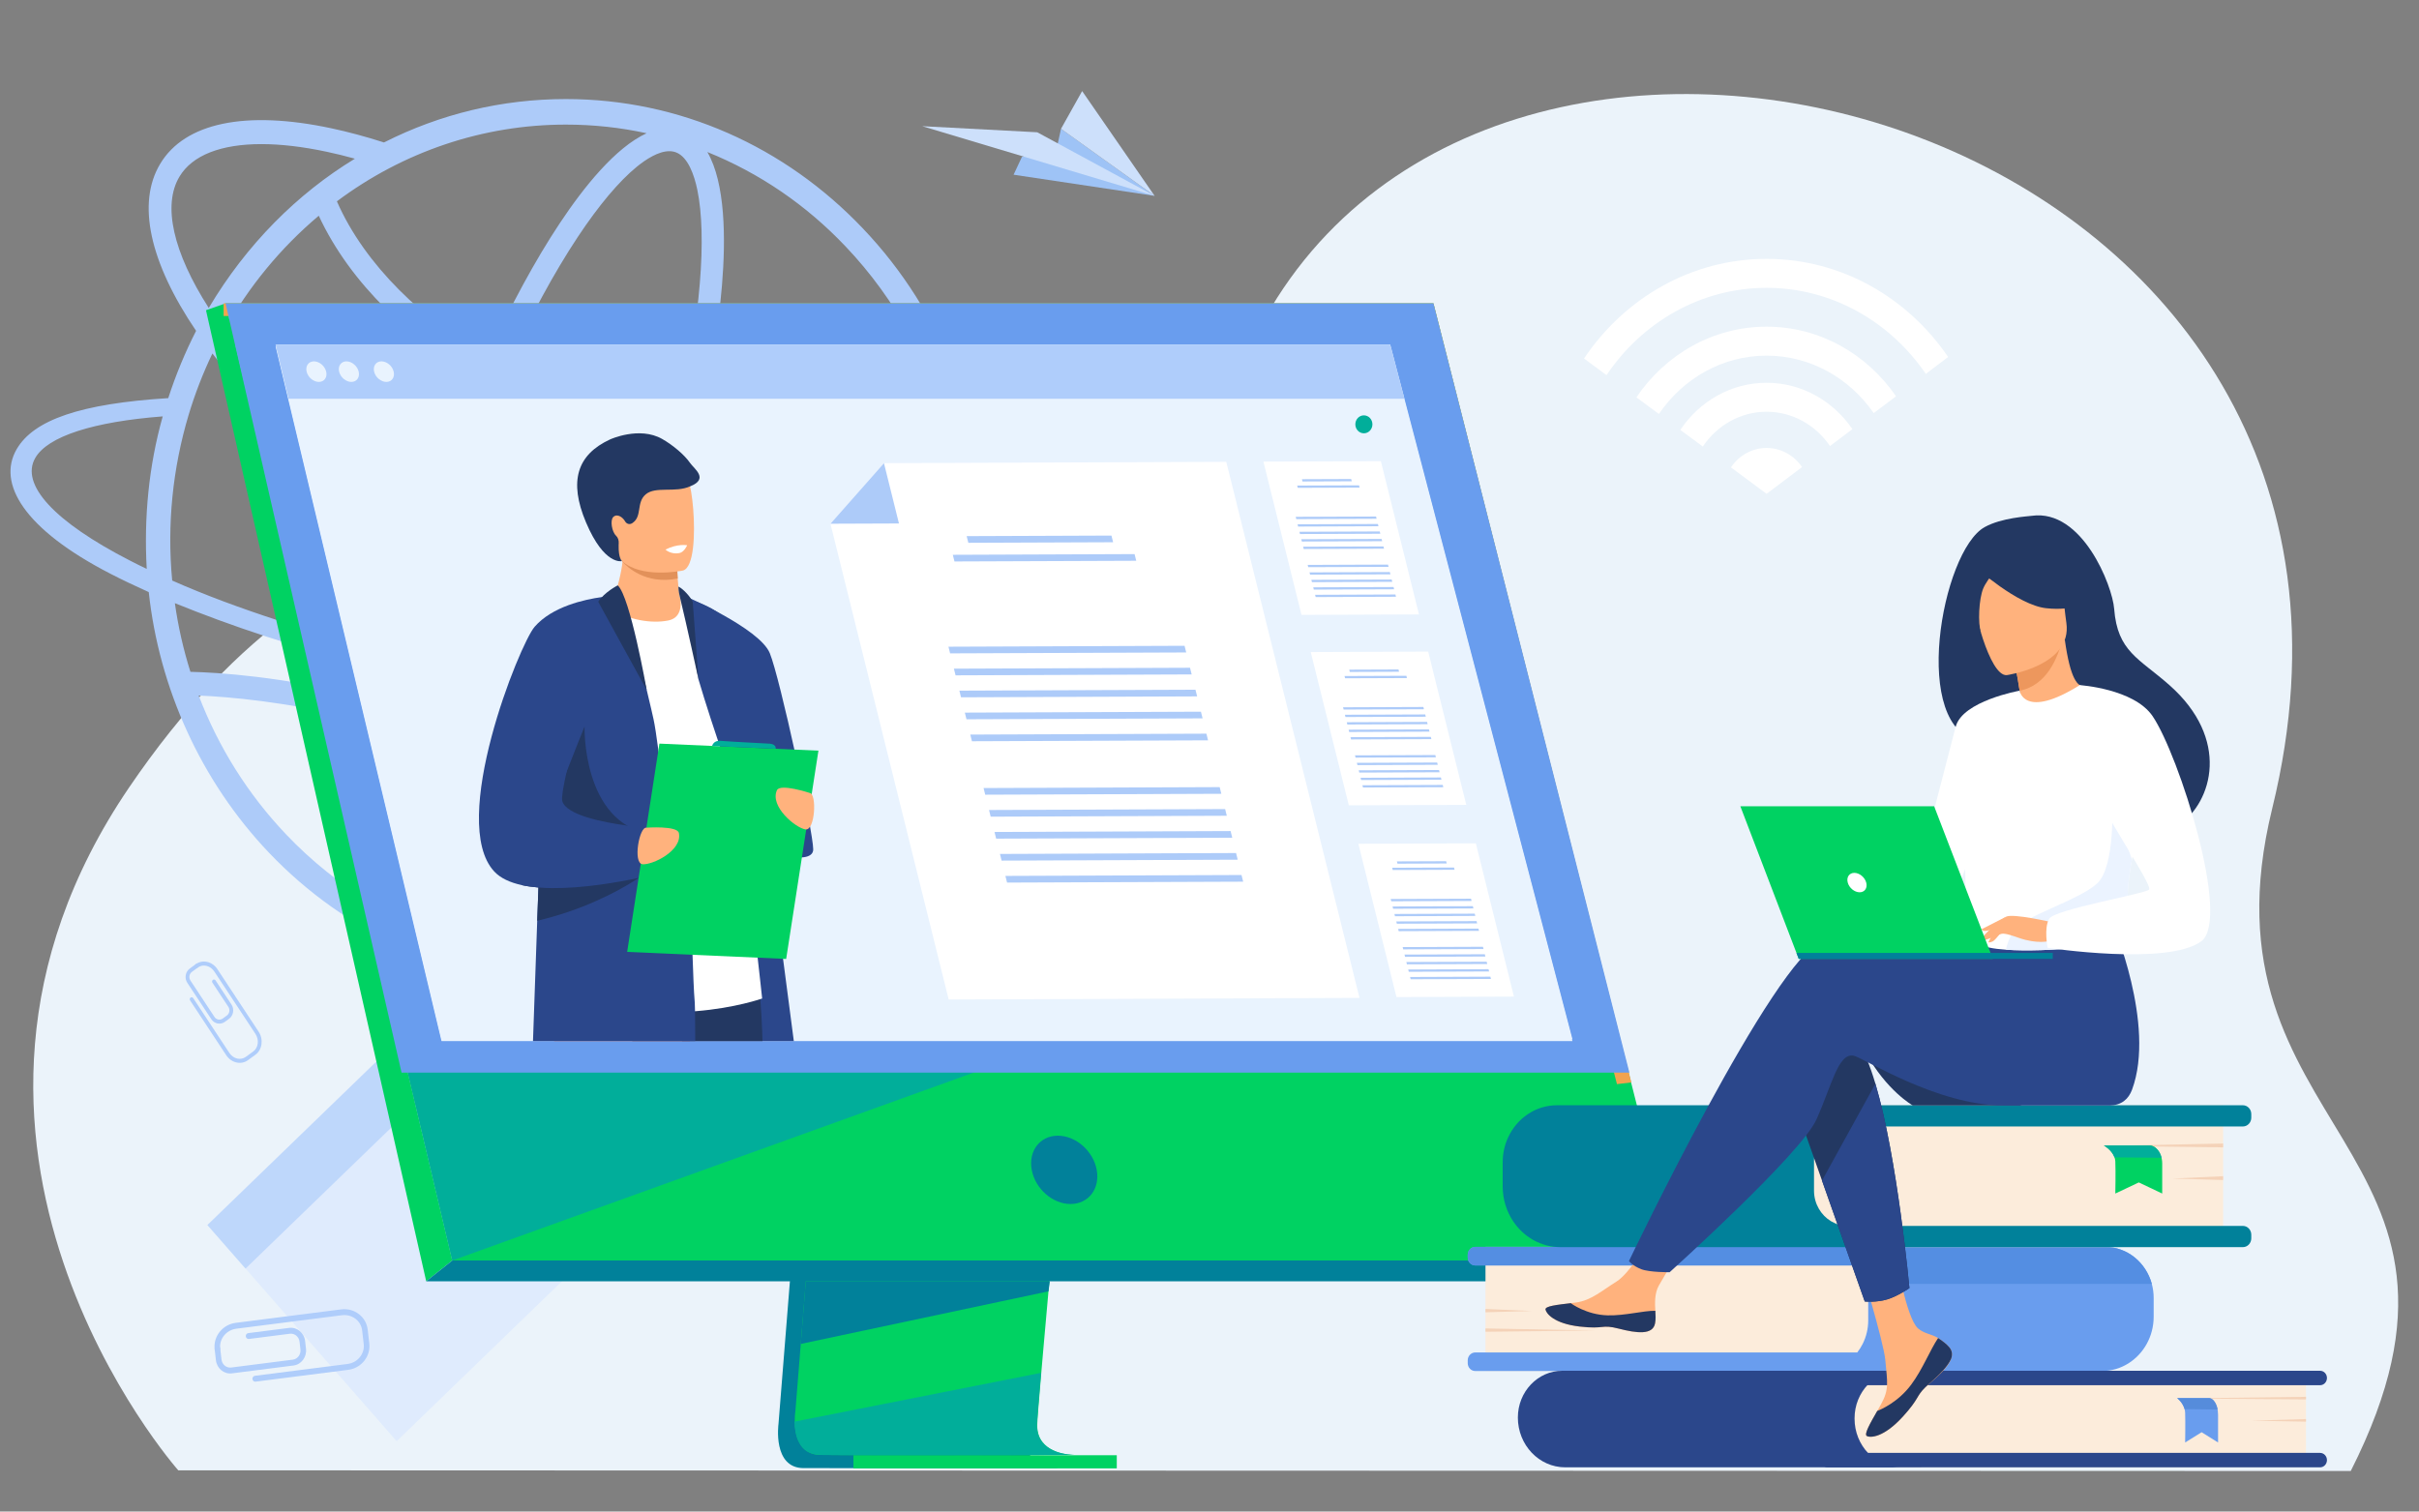 <?xml version="1.0" encoding="UTF-8" standalone="no"?>
<!-- Created with Inkscape (http://www.inkscape.org/) -->

<svg
   version="1.1"
   id="svg2"
   xml:space="preserve"
   width="4266.667"
   height="2666.667"
   viewBox="0 0 4266.667 2666.667"
   xmlns="http://www.w3.org/2000/svg"
   xmlns:svg="http://www.w3.org/2000/svg"><rect x="0" y="0" width="4266.667" height="2666.667" fill="#808080" stroke="none"/><defs
     id="defs6"><clipPath
       clipPathUnits="userSpaceOnUse"
       id="clipPath58"><path
         d="m 12531.7,2310.3 h -692.3 c -302,0.4 -558.1,1.3 -705.4,3.2 -252.4,3.2 -296.6,224.4 -298.7,367.6 l 2863.3,538.7 c -29.8,-328.1 -47.2,-537.6 -47.4,-577.4 0,-0.7 0,-1.5 0,-2.2 0,-22.4 2,-43.3 5.7,-62.7 47.9,-255.6 387.7,-264 431.6,-264 -66,-0.2 -813.7,-2.5 -1556.8,-3.2"
         id="path56" /></clipPath></defs><g
     id="g8"
     transform="matrix(1.333,0,0,-1.333,0,2666.667)"><g
       id="g10"
       transform="scale(0.1)"><path
         d="m 2358.912,545.289 c 0,0 -3844.663,4339.792 -650.192,9038.18 2834.348,4168.878 6138.921,3883.823 8563.447,2192.173 1032.615,-720.544 4009.813,-88.87 6543.73,4153.069 3455.682,5784.713 15434.084,2276.253 13250.03,-6623.711 -1056.881,-4306.975 3216.669,-4463.516 1039.109,-8768.814 l -28746.124,9.103"
         style="fill:#ebf3fa;fill-opacity:1;fill-rule:nonzero;stroke:none;stroke-width:1.168"
         id="path14" /><path
         d="M 5465.358,6424.143 7969.517,3563.645 5248.661,930.953 2744.49,3791.45 5465.358,6424.143"
         style="fill:#dfebfd;fill-opacity:1;fill-rule:nonzero;stroke:none;stroke-width:1.168"
         id="path16" /><path
         d="m 5465.358,6424.143 504.334,-576.1 -2720.856,-2632.693 -504.345,576.1 2720.867,2632.692"
         style="fill:#bed7fb;fill-opacity:1;fill-rule:nonzero;stroke:none;stroke-width:1.168"
         id="path18" /><path
         d="m 13411.594,17692.704 1865.747,-279.786 -1238.135,887.146 -62.887,-284.457 -453.762,-86.355 -110.963,-236.548"
         style="fill:#9ec3f6;fill-opacity:1;fill-rule:nonzero;stroke:none;stroke-width:1.168"
         id="path20" /><path
         d="m 15277.341,17412.918 -1552.568,841.513 -1521.694,80.486 z"
         style="fill:#cde0fb;fill-opacity:1;fill-rule:nonzero;stroke:none;stroke-width:1.168"
         id="path22" /><path
         d="m 14039.206,18300.064 1238.135,-887.146 -958.449,1386.472 z"
         style="fill:#cde0fb;fill-opacity:1;fill-rule:nonzero;stroke:none;stroke-width:1.168"
         id="path24" /><path
         d="m 23844.491,13823.133 -469.257,-354.044 -471.649,350.212 c 104.469,154.624 277.179,256.909 471.649,256.909 193.331,0 364.788,-99.65 469.257,-253.077"
         style="fill:#ffffff;fill-opacity:1;fill-rule:nonzero;stroke:none;stroke-width:1.168"
         id="path26" /><path
         d="m 23375.234,14938.922 c -471.649,0 -888.728,-246.609 -1141.641,-623.768 l 297.914,-219.781 c 187.178,278.708 496.029,460.162 843.727,460.162 345.306,0 651.65,-178.939 838.943,-453.814 l 296.66,223.733 c -254.166,371.89 -668.739,613.468 -1135.603,613.468"
         style="fill:#ffffff;fill-opacity:1;fill-rule:nonzero;stroke:none;stroke-width:1.168"
         id="path28" /><path
         d="m 23375.234,16578.831 c -998.095,0 -1880.785,-521.484 -2415.662,-1319.041 l 297.799,-219.9 c 469.257,697.907 1243.718,1155.553 2117.863,1155.553 866.854,0 1636.417,-449.981 2106.927,-1138.905 l 295.407,223.733 c -536.131,786.058 -1412.669,1298.56 -2402.334,1298.56"
         style="fill:#ffffff;fill-opacity:1;fill-rule:nonzero;stroke:none;stroke-width:1.168"
         id="path30" /><path
         d="m 23375.234,15681.624 c -709.98,0 -1339.756,-369.375 -1722.658,-935.653 l 297.8,-219.9 c 317.281,466.629 837.689,772.045 1424.858,772.045 582.384,0 1099.033,-300.386 1417.567,-760.547 l 295.407,222.415 c -384.154,558.613 -1009.032,921.64 -1712.974,921.64"
         style="fill:#ffffff;fill-opacity:1;fill-rule:nonzero;stroke:none;stroke-width:1.168"
         id="path32" /><path
         d="m 11188.009,8961.018 c -289.256,-305.057 -607.904,-570.111 -952.07,-793.365 -833.942,640.776 -1725.028,1189.329 -2653.39,1633.321 127.63,245.891 253.414,505.555 376.225,776.717 849.754,-118.454 1666.641,-189.478 2412.507,-207.803 194.698,-5.989 383.699,-5.989 567.004,-4.432 475.409,5.869 898.64,35.572 1261.148,88.87 -253.938,-553.103 -593.89,-1054.346 -1011.424,-1493.308 z M 5900.779,7606.405 c 387.208,213.432 776.25,703.417 1075.861,1154.954 154.528,232.835 308.953,490.583 461.407,768.812 879.01,-418.481 1724.207,-932.659 2518.206,-1531.635 C 8647.507,7263.26 7173.707,7180.019 5900.779,7606.405 Z M 2629.096,10799.507 c 402.781,-17.007 1149.513,-81.205 2103.349,-309.489 68.252,-16.289 136.448,-33.416 204.62,-50.902 -49.09,-300.986 -85.318,-588.676 -107.682,-859 -42.38,-512.262 -45.388,-1102.974 90.525,-1524.688 -413.65,244.812 -792.985,547.714 -1133.404,905.591 -507.455,533.461 -897.944,1158.188 -1157.408,1838.489 z m 2440.305,339.911 c -28.527,-133.784 -54.832,-265.653 -78.973,-395.365 -64.185,16.289 -128.393,32.338 -192.658,47.789 -1085.715,259.784 -1900.426,312.603 -2278.087,321.586 -93.544,296.194 -162.332,599.216 -205.874,908.465 739.68,-299.069 1572.266,-586.041 2755.592,-882.475 z m -3349.459,1445.999 c -1000.135,513.22 -1457.179,1008.474 -1252.638,1360.003 165.043,284.696 765.962,477.528 1685.689,548.672 -185.413,-657.904 -249.894,-1341.918 -211.581,-2018.386 -76.181,35.572 -149.526,72.701 -221.47,109.711 z m 1090.409,2740.606 0.125,0.359 c 646.524,-849.537 1599.437,-1718.118 2712.847,-2471.36 -157.877,-505.076 -292.57,-1001.527 -401.277,-1477.379 -923.145,234.872 -1996.112,566.997 -2843.496,943.798 -70.28,738.749 6.243,1486.601 217.232,2191.934 81.9,273.558 190.551,555.499 314.569,812.648 z m -435.785,2341.169 c 170.158,283.978 550.417,430.578 1084.348,430.578 255.363,0 546.076,-33.536 865.556,-101.686 121.307,-25.87 245.201,-56.172 371.213,-91.146 l 0.33,-0.119 C 3933.718,17441.304 3262.29,16770.585 2762.388,15929.67 l -0.262,-0.479 c -471.797,736.474 -613.634,1360.961 -387.561,1738.001 z m 5113.392,688.685 c 362.577,0 719.185,-38.327 1067.784,-114.501 -411.166,-188.161 -830.968,-711.801 -1149.616,-1192.084 -326.133,-491.421 -651.81,-1093.032 -959.338,-1766.267 -830.114,474.175 -1614.224,1201.186 -1989.025,2057.551 875.114,654.311 1927.506,1015.301 3030.196,1015.301 z m 3700.052,-1612.001 c 678.764,-713.718 1129.109,-1570.801 1356.845,-2467.049 -1206.465,-92.823 -2311.991,-63.719 -3300.176,86.714 156.818,673.594 262.392,1307.304 308.691,1866.995 51.084,618.139 44.932,1350.181 -193.467,1762.195 690.567,-278.948 1307.356,-699.824 1828.107,-1248.855 z M 8879.891,14111.542 c -135.696,-536.695 -302.846,-1095.787 -497.59,-1660.269 -75.054,-217.624 -152.785,-431.775 -232.737,-641.735 -731.534,282.301 -1507.978,686.17 -2271.32,1185.017 39.441,121.329 80.146,242.897 122.207,364.824 180.924,524.478 377.296,1029.314 583.204,1501.932 720.484,-367.099 1500.96,-604.007 2296.235,-749.769 z m 65.005,3876.757 c 160.52,-61.203 241.988,-303.381 282.078,-495.853 63.365,-304.099 74.814,-731.084 33.141,-1235.081 -45.638,-551.547 -150.7,-1178.071 -307.062,-1845.197 -768.822,139.055 -1537.12,368.297 -2244.491,729.288 301.479,661.017 620.264,1250.412 938.991,1730.814 275.277,414.888 544.492,734.917 778.517,925.593 122.116,99.53 286.453,206.006 430.351,206.006 30.612,0 60.323,-4.91 88.474,-15.57 z M 4217.835,17149.9 c 420.622,-905.95 1231.254,-1652.484 2103.588,-2147.619 -211.331,-484.115 -412.613,-1000.808 -597.707,-1537.384 -34.508,-100.009 -68.059,-199.898 -100.858,-299.548 -1105.504,756.595 -2041.476,1624.698 -2655.463,2464.773 l -0.251,0.36 c 324.036,581.13 746.253,1094.23 1250.69,1519.418 z m 1848.226,-5994.073 c -222.632,48.148 -442.028,98.452 -657.654,150.792 101.507,443.992 226.209,906.908 371.782,1378.687 756.734,-489.026 1526.308,-886.906 2254.972,-1169.207 -91.413,-229.482 -185.299,-453.215 -281.201,-669.761 -553.47,83.48 -1119.745,187.083 -1687.899,309.489 z M 7312.41,9926.614 c -664.045,300.866 -1346.774,549.391 -2036.327,741.384 24.311,131.509 50.959,265.414 79.907,401.234 191.747,-45.752 386.205,-90.188 583.102,-132.826 576.209,-123.963 1151.017,-229.123 1713.68,-314.28 -111.43,-242.417 -225.184,-474.773 -340.362,-695.512 z M 5437.856,7822.353 c -160.509,61.203 -241.988,303.381 -282.078,495.853 -63.354,304.099 -74.814,731.084 -33.129,1235.081 21.076,254.873 54.969,525.796 100.584,809.175 657.905,-184.328 1309.43,-421.355 1943.854,-707.01 -142.907,-259.065 -287.398,-499.327 -431.878,-717.071 -275.288,-414.888 -544.492,-734.917 -778.528,-925.592 -148.091,-120.61 -358.294,-251.639 -518.825,-190.436 z M 12313.7,10718.302 c -376.636,-71.144 -846.348,-112.704 -1395.124,-118.573 -851.474,-10.899 -1829.36,59.766 -2859.901,202.533 86.72,198.461 171.719,402.432 254.633,610.953 319.798,-112.465 630.141,-201.575 926.129,-264.694 339.04,-72.342 648.574,-108.034 924.728,-108.034 647.435,0 1111.223,196.425 1340.326,578.735 37.709,63 68.469,129.712 92.165,200.257 h -330.04 c -5.469,-10.539 -11.279,-20.959 -17.317,-31.14 -170.204,-283.978 -550.485,-430.698 -1084.337,-430.578 -255.419,0 -546.155,33.536 -865.612,101.806 -278.489,59.287 -570.524,142.767 -871.639,247.807 79.463,209 156.726,422.074 231.325,638.38 201.18,583.047 373.4,1161.183 512.719,1716.323 1129.007,-174.986 2308.585,-180.256 3441.681,-90.427 71.659,-365.423 107.887,-739.349 107.887,-1119.263 0,-739.947 -136.824,-1457.736 -407.623,-2134.085 z m 1327.339,956.614 -430.181,10.42 c 138.191,-188.401 169.293,-361.949 83.165,-508.789 -86.013,-149.714 -291.989,-272.839 -599.472,-366.26 232.748,651.076 349.863,1337.725 349.863,2042.1 0,1523.491 -563.814,3014.643 -1627.872,4130.193 -1029.995,1082.852 -2422.214,1711.411 -3928.585,1711.411 -845.869,0 -1663.2,-197.143 -2406.515,-573.943 l -0.729,-0.36 c -238.969,76.654 -471.74,139.534 -696.332,187.322 -1133.712,241.938 -1938.261,74.738 -2265.065,-470.701 -310.992,-518.729 -141.688,-1299.518 475.431,-2210.259 l -0.228,-0.359 c -137.883,-267.928 -270.606,-585.562 -368.171,-889.901 -1159.527,-72.581 -1780.201,-287.211 -2005.898,-675.749 -262.38,-452.257 95.925,-1059.377 1242.761,-1649.61 157.98,-81.564 327.261,-161.571 504.995,-241.698 137.382,-1268.977 687.274,-2499.148 1589.764,-3447.976 510.645,-535.378 1104.513,-956.613 1766.097,-1251.73 2026.7,-898.764 4442.728,-477.887 6092.474,1251.73 496.484,521.963 890.095,1130.042 1167.957,1803.276 565.637,123.125 938.058,315.957 1086.16,571.07 102.988,176.423 90.342,372.129 -29.62,579.813"
         style="fill:#adcbf9;fill-opacity:1;fill-rule:nonzero;stroke:none;stroke-width:1.168"
         id="path34" /><path
         d="m 11069.299,10763.217 -768.423,-9605.417 c 0,0 -80.545,-582.208 331.407,-583.286 677.397,-1.677 3371.378,0 3371.378,0 0,0 -509.699,121.209 -503.547,393.928 7.291,321.466 898.069,9885.682 898.069,9885.682 l -3328.884,-90.906"
         style="fill:#01819a;fill-opacity:1;fill-rule:nonzero;stroke:none;stroke-width:1.168"
         id="path36" /><path
         d="m 14222.283,748.781 c -133.178,-0.359 -2706.285,-8.863 -3365.91,0 -287.546,3.833 -337.901,268.767 -340.293,440.279 -1.253,82.163 8.658,142.887 8.658,142.887 l 20.051,249.723 50.924,636.345 45.001,562.087 57.759,722.46 48.646,609.756 546.042,6825.286 3328.885,90.786 c 0,0 -375.155,-4002.516 -640.486,-6916.072 -29.62,-324.7 -57.874,-635.866 -83.963,-926.431 -8.43,-92.823 -16.519,-183.49 -24.38,-271.761 -24.607,-275.714 -47.164,-528.79 -66.76,-752.403 -10.253,-117.735 -19.822,-227.206 -28.367,-327.455 -33.949,-392.969 -53.772,-643.89 -54,-691.559 -0.114,-27.787 2.05,-53.658 6.494,-77.732 54.57,-306.135 441.686,-316.196 491.699,-316.196"
         style="fill:#00d262;fill-opacity:1;fill-rule:nonzero;stroke:none;stroke-width:1.168"
         id="path38" /><path
         d="M 2984.803,15990.155 4856.498,8086.089 5112.76,7003.596 5984.502,3322.067 h 16195.66 L 18967.026,15990.155 H 2984.803"
         style="fill:#00d262;fill-opacity:1;fill-rule:nonzero;stroke:none;stroke-width:1.168"
         id="path40" /><path
         d="M 2984.781,15990.155 2725.385,15899.248 5639.663,3047.072 5984.548,3322.067 2984.781,15990.155"
         style="fill:#00d262;fill-opacity:1;fill-rule:nonzero;stroke:none;stroke-width:1.168"
         id="path42" /><path
         d="M 5639.663,3047.072 H 21735.628 l 444.421,274.995 H 5984.548 l -344.885,-274.995"
         style="fill:#01819a;fill-opacity:1;fill-rule:nonzero;stroke:none;stroke-width:1.168"
         id="path44" /><path
         d="m 11292.136,570.92 h 3484.961 v 174.029 h -3484.961 z"
         style="fill:#00d262;fill-opacity:1;fill-rule:nonzero;stroke:none;stroke-width:1.168"
         id="path46" /><path
         d="M 21395.562,5656.409 18767.657,15822.595 H 2958.897 v 167.56 h 16008.129 l 2619.132,-10311.229 -190.596,-22.517"
         style="fill:#f1a34f;fill-opacity:1;fill-rule:nonzero;stroke:none;stroke-width:1.168"
         id="path48" /><path
         d="m 13891.218,3047.192 -18.001,-133.066 -3277.504,-696.111 45.001,562.087 21.417,267.09 h 3229.087"
         style="fill:#01819a;fill-opacity:1;fill-rule:nonzero;stroke:none;stroke-width:1.168"
         id="path50" /><g
         id="g52"
         style="fill:#01ae9a;fill-opacity:1;stroke-width:0.998;stroke-miterlimit:4;stroke-dasharray:none"
         transform="matrix(1.139,0,0,1.198,-1828.021,-2022.128)"><g
           id="g54"
           clip-path="url(#clipPath58)"
           style="fill:#01ae9a;fill-opacity:1;stroke-width:0.998;stroke-miterlimit:4;stroke-dasharray:none"><path
             d="m 10835.3,2310.3 h 3253.2 v 909.5 h -3253.2 z"
             style="fill:#01ae9a;fill-opacity:1;fill-rule:nonzero;stroke:none;stroke-width:0.998;stroke-miterlimit:4;stroke-dasharray:none"
             id="path60" /></g></g><path
         d="m 12026.609,744.709 c -126.342,0 -249.495,0.12 -366.61,0.24 v 0 h 788.702 c -142.064,-0.12 -284.015,-0.24 -422.092,-0.24"
         style="fill:#e78b37;fill-opacity:1;fill-rule:nonzero;stroke:none;stroke-width:1.168"
         id="path62" /><path
         d="m 5984.502,3322.067 v 0 L 5112.772,7003.596 13098.984,5886.609 5984.548,3322.067"
         style="fill:#01ae9a;fill-opacity:1;fill-rule:nonzero;stroke:none;stroke-width:1.165;stroke-miterlimit:4;stroke-dasharray:none"
         id="path64" /><path
         d="M 2984.781,15990.155 H 18967.026 L 21560.183,5808.998 H 5313.314 L 2984.781,15990.155"
         style="fill:#699dee;fill-opacity:1;fill-rule:nonzero;stroke:none;stroke-width:1.168"
         id="path66" /><path
         d="m 14511.652,4522.055 c -46.139,249.603 -276.04,452.017 -513.573,452.017 -237.533,0 -392.585,-202.413 -346.445,-452.017 46.139,-249.723 276.153,-452.137 513.573,-452.137 237.533,0 392.699,202.413 346.445,452.137"
         style="fill:#01819a;fill-opacity:1;fill-rule:nonzero;stroke:none;stroke-width:1.168"
         id="path68" /><path
         d="M 20806.457,6250.235 H 5842.21 l -1694.724,7097.406 -129.84,544.241 -110.883,464.233 -88.702,371.77 -171.229,716.831 H 18395.351 l 10.367,-39.404 177.495,-677.427 97.52,-371.77 121.785,-464.233 142.748,-544.241 1861.191,-7097.406"
         style="fill:#e9f3fe;fill-opacity:1;fill-rule:nonzero;stroke:none;stroke-width:1.168"
         id="path70" /><path
         d="M 20806.457,6225.921 H 5842.21 l -1694.724,7097.526 -129.84,544.241 -110.883,464.234 -88.702,371.65 -171.229,716.951 H 18395.351 l 10.367,-39.405 177.495,-677.546 97.52,-371.65 121.785,-464.234 142.748,-544.241 1861.191,-7097.526"
         style="fill:#e9f3fe;fill-opacity:1;fill-rule:nonzero;stroke:none;stroke-width:1.168"
         id="path72" /><path
         d="M 18583.213,14727.885 H 3818.061 l -171.229,716.831 H 18389.768 l 15.95,-39.404 177.495,-677.427"
         style="fill:#afcdfb;fill-opacity:1;fill-rule:nonzero;stroke:none;stroke-width:1.168"
         id="path74" /><path
         d="m 4057.099,15086.361 c -17.818,75.096 25.679,136.06 97.166,136.06 71.488,0 143.887,-60.964 161.716,-136.06 17.818,-75.217 -25.679,-136.18 -97.166,-136.18 -71.488,0 -143.887,60.963 -161.716,136.18"
         style="fill:#e9f3fe;fill-opacity:1;fill-rule:nonzero;stroke:none;stroke-width:1.168"
         id="path76" /><path
         d="m 4487.188,15086.361 c -17.829,75.096 25.667,136.06 97.155,136.06 71.488,0 143.887,-60.964 161.716,-136.06 17.818,-75.217 -25.679,-136.18 -97.166,-136.18 -71.488,0 -143.887,60.963 -161.705,136.18"
         style="fill:#e9f3fe;fill-opacity:1;fill-rule:nonzero;stroke:none;stroke-width:1.168"
         id="path78" /><path
         d="m 4950.281,15086.361 c -17.818,75.096 25.69,136.06 97.178,136.06 71.488,0 143.887,-60.964 161.705,-136.06 17.829,-75.217 -25.679,-136.18 -97.166,-136.18 -71.488,0 -143.887,60.963 -161.716,136.18"
         style="fill:#e9f3fe;fill-opacity:1;fill-rule:nonzero;stroke:none;stroke-width:1.168"
         id="path80" /><path
         d="M 10503.662,6225.921 H 9024.04 c -14.184,121.568 -26.681,250.083 -37.903,384.226 -19.857,240.381 -35.066,499.087 -46.288,768.093 -2.7,62.161 -5.024,124.682 -7.212,187.801 -2.837,80.247 -5.298,161.452 -7.485,243.016 -3.611,138.575 -6.448,278.708 -8.51,419.678 l -0.125,0.479 c -2.586,179.777 -3.873,360.751 -4.261,541.007 v 0.12 c -0.125,45.034 -0.125,90.068 -0.125,134.863 v 0.12 c 0,42.399 0.125,84.319 0.262,126.359 1.276,388.059 6.824,768.692 14.696,1122.616 17.009,783.185 44.613,1435.699 59.309,1749.38 v 0.119 c 5.924,128.755 9.797,200.378 9.797,200.378 l 0.387,-0.24 c 3.349,-0.479 25.781,-4.791 61.109,-13.773 25.918,-6.708 58.797,-15.69 96.187,-27.787 h 0.137 c 33.779,-10.66 71.043,-23.955 110.234,-39.645 l 0.387,-0.119 c 66.657,-26.949 138.476,-61.323 206.033,-104.561 1.037,-0.599 2.062,-1.078 3.099,-1.677 110.519,-72.102 210.317,-167.679 255.773,-293.918 39.076,-107.196 130.558,-683.415 241.065,-1448.754 3.076,-21.798 6.152,-43.716 9.342,-65.994 58.444,-406.384 121.558,-862.353 185.014,-1328.024 67.216,-493.338 134.318,-997.335 196.179,-1464.324 52.633,-400.515 101.507,-773.722 142.52,-1089.44"
         style="fill:#2b478b;fill-opacity:1;fill-rule:nonzero;stroke:none;stroke-width:1.168"
         id="path82" /><path
         d="M 10089.317,6225.921 H 8367.001 c -33.015,149.355 -63.957,293.44 -91.425,428.661 -75.68,372.489 -125.443,677.666 -122.743,841.753 1.287,76.893 28.88,137.018 76.33,183.25 32.491,31.739 74.268,56.891 123.392,76.534 145.311,58.089 354.056,67.551 572.598,52.939 74.268,-4.911 149.561,-12.456 223.828,-21.918 409.366,-52.22 789.385,-158.817 789.385,-158.817 0,0 25.405,-108.034 55.367,-296.793 22.557,-141.689 47.735,-329.012 66.418,-550.229 10.823,-128.514 19.596,-268.527 24.494,-417.762 1.481,-44.914 2.962,-90.787 4.671,-137.617"
         style="fill:#233862;fill-opacity:1;fill-rule:nonzero;stroke:none;stroke-width:1.168"
         id="path84" /><path
         d="m 9293.905,7494.179 -17.146,-130.79 -83.427,-635.267 -14.184,-108.393 -51.699,-393.808 H 7332.552 c -13.922,260.263 -26.818,513.939 -29.267,735.036 -0.251,24.433 -0.387,48.507 -0.387,72.102 0,332.844 27.855,579.693 118.619,642.094 102.897,70.545 444.182,51.262 807.648,4.431 36.228,-4.551 72.718,-9.582 109.208,-14.732 211.843,-29.943 423.812,-66.952 594.266,-98.811 88.44,-16.528 165.681,-31.739 225.754,-43.836 84.84,-17.127 135.514,-28.026 135.514,-28.026"
         style="fill:#c65447;fill-opacity:1;fill-rule:nonzero;stroke:none;stroke-width:1.168"
         id="path86" /><path
         d="m 7302.909,11776.601 c 0,0 986.065,670.24 1693.334,327.455 112.706,-54.616 241.27,-207.084 333.298,-313.681 255.659,-296.194 755.219,-5000.69 755.219,-5000.69 0,0 -1418.08,-504.956 -2781.851,171.273 v 4815.643"
         style="fill:#ffffff;fill-opacity:1;fill-rule:nonzero;stroke:none;stroke-width:1.168"
         id="path88" /><path
         d="m 9052.35,12121.064 c 0,0 998.233,-430.099 1133.462,-760.548 135.228,-330.449 574.637,-2359.854 574.637,-2597.839 0,-237.986 -765.12,-53.178 -888.273,330.569 -102.305,318.711 -447.315,1297.841 -629.241,1917.179 l -190.585,1110.639"
         style="fill:#2b478b;fill-opacity:1;fill-rule:nonzero;stroke:none;stroke-width:1.168"
         id="path90" /><path
         d="m 8845.03,11793.369 c -217.927,-44.914 -538.044,2.995 -772.422,165.285 105.813,265.772 149.196,475.611 164.633,611.312 0.9,7.187 1.572,14.253 2.244,20.96 6.995,70.426 5.981,118.095 2.711,140.013 h 563.393 c 0,0 154.026,-74.019 154.026,-125.161 0,-27.428 0.228,-53.538 0.684,-78.57 1.128,-68.15 3.714,-127.556 7.098,-178.699 10.709,-166.123 28.846,-244.453 28.846,-244.453 0,0 68.845,-265.293 -151.213,-310.687"
         style="fill:#ffb27d;fill-opacity:1;fill-rule:nonzero;stroke:none;stroke-width:1.168"
         id="path92" /><path
         d="m 8967.397,12348.509 c -426.831,-86.594 -674.617,158.577 -730.156,221.457 -7.895,8.983 -11.951,14.373 -11.951,14.373 4.511,2.395 9.239,4.431 14.195,6.587 158.88,67.671 519.452,13.894 720.814,-63.718 1.128,-68.15 3.714,-127.556 7.098,-178.699"
         style="fill:#e2915a;fill-opacity:1;fill-rule:nonzero;stroke:none;stroke-width:1.168"
         id="path94" /><path
         d="m 8097.819,12828.313 c 76.273,-431.536 605.955,-417.403 834.853,-390.215 64.424,7.426 104.948,16.169 104.948,16.169 72.638,20.361 113.162,140.612 131.993,298.231 37.367,311.764 -9.843,769.41 -59.925,886.547 -75.418,176.064 -217.437,366.62 -750.856,229.122 -533.51,-137.497 -358.886,-486.87 -261.013,-1039.854"
         style="fill:#ffb27d;fill-opacity:1;fill-rule:nonzero;stroke:none;stroke-width:1.168"
         id="path96" /><path
         d="m 9129.546,13879.785 c -72.912,106.117 -227.496,235.71 -367.886,315.597 -301.616,171.513 -687.65,-5.389 -689.268,-6.108 -435.694,-201.455 -549.471,-551.906 -318.477,-1097.824 244.266,-577.177 476.844,-512.261 476.844,-512.261 0,0 -49.364,32.218 -44.909,212.234 0.262,10.181 0.649,18.685 1.094,26.111 2.244,36.889 -10.117,73.779 -36.331,98.452 -54.114,50.783 -80.499,204.329 -35.18,247.088 54.661,51.621 131.492,-11.139 156.031,-59.287 21.441,-34.015 59.845,-45.992 95.617,-22.158 135.605,90.068 47.518,270.324 177.096,380.633 129.578,110.31 392.517,17.726 586.907,105.639 254.451,99.649 53.397,231.877 -1.538,311.884"
         style="fill:#233862;fill-opacity:1;fill-rule:nonzero;stroke:none;stroke-width:1.168"
         id="path98" /><path
         d="M 9199.53,6225.921 H 7052.513 c 15.334,468.066 35.066,1026.919 55.823,1592.718 5.286,146.72 10.834,294.038 16.246,440.159 2.449,61.922 4.637,123.484 6.961,185.047 47.45,1256.521 94.512,2391.233 104.435,2452.317 22.569,138.336 43.838,256.071 66.919,358.355 67.432,297.632 151.247,460.88 334.073,601.252 17.795,14.253 164.006,91.625 292.81,159.176 105.21,54.855 198.81,102.884 201.647,104.201 v 0.12 h 0.137 c 21.27,-10.779 44.738,-42.04 69.494,-88.271 24.756,-46.112 50.799,-107.675 77.48,-179.538 98.124,-265.053 204.108,-670.599 277.726,-973.501 l 0.262,-0.958 0.137,-0.599 v -0.119 c 47.438,-195.587 81.479,-347.816 91.151,-391.533 16.496,-73.779 38.165,-216.546 63.821,-409.857 v -0.479 c 34.69,-263.736 76.068,-621.373 119.917,-1027.398 v -0.12 c 4.511,-41.8 9.011,-83.96 13.523,-126.478 5.172,-48.627 10.447,-97.853 15.733,-147.558 v -0.239 c 1.686,-15.93 3.361,-31.979 4.91,-47.908 v -0.12 c 16.884,-160.853 33.904,-326.616 50.799,-495.374 l 0.125,-0.479 c 14.434,-139.054 215.067,-239.782 228.989,-381.471 1.025,-10.3 2.062,-31.14 3.349,-60.125 2.575,-60.005 5.673,-154.984 9.41,-264.934 1.549,-48.867 3.224,-100.847 5.035,-153.786 7.861,-235.59 17.533,-493.697 28.493,-617.9 0.513,-5.869 1.025,-13.295 1.413,-22.397 1.299,-24.793 2.324,-61.203 3.224,-107.076 1.811,-97.254 2.711,-236.548 2.974,-395.125"
         style="fill:#2b478b;fill-opacity:1;fill-rule:nonzero;stroke:none;stroke-width:1.168"
         id="path100" /><path
         d="m 7734.935,10389.65 c -0.638,-2.875 -34.189,-1270.534 872.881,-1424.56 907.07,-154.026 304.384,-194.748 304.384,-194.748 0,0 -1706.651,76.294 -1734.825,123.604 -28.174,47.429 557.56,1495.704 557.56,1495.704"
         style="fill:#233862;fill-opacity:1;fill-rule:nonzero;stroke:none;stroke-width:1.168"
         id="path102" /><path
         d="m 8501.33,8420.85 c 0,0 -17.02,-12.696 -49.694,-34.853 l -1.698,-1.078 c -138.373,-92.823 -549.084,-346.019 -1147.075,-515.735 -62.75,-17.846 -127.664,-34.853 -194.481,-50.424 5.298,146.6 10.823,293.919 16.223,440.04 -78.984,6.468 -154.585,17.008 -224.797,32.698 2.381,19.283 4.853,38.566 7.211,57.969 76.068,32.817 151.668,64.437 224.58,94.38 59.378,24.433 116.841,47.669 171.263,69.108 245.645,98.093 427.731,164.566 427.731,164.566 l 727.125,-242.058 43.61,-14.612"
         style="fill:#233862;fill-opacity:1;fill-rule:nonzero;stroke:none;stroke-width:1.168"
         id="path104" /><path
         d="m 8693.783,8442.049 c 0,0 -93.418,-24.553 -242.147,-56.053 l -1.584,-0.359 c -274.263,-57.849 -735.339,-139.174 -1147.189,-134.743 -60.733,0.719 -120.453,3.114 -178.258,7.905 -78.984,6.468 -154.585,17.008 -224.797,32.698 -150.529,33.416 -276.621,89.948 -359.103,178.339 -612.631,655.987 334.324,3010.571 533.419,3239.693 232.464,267.45 656.697,361.231 890.961,393.449 9.797,1.318 19.151,2.635 28.276,3.833 82.368,10.3 135.217,12.456 138.145,12.576 h 0.114 c 0,0 -18.365,-62.162 -49.124,-167.44 -11.951,-40.723 -25.804,-88.032 -41.013,-140.732 -143.887,-495.374 -421.545,-1468.994 -543.9,-2018.146 -44.852,-200.857 -68.856,-344.941 -57.919,-387.939 47.769,-187.442 542.772,-283.978 856.362,-326.616 130.82,-17.726 230.083,-26.11 252.287,-27.907 1.572,0 3.042,-0.12 4.614,-0.359 l 18.148,-78.211 43.383,-187.562 42.699,-184.208 36.627,-158.218"
         style="fill:#2b478b;fill-opacity:1;fill-rule:nonzero;stroke:none;stroke-width:1.168"
         id="path106" /><path
         d="m 10402.497,7313.444 -2104.067,93.182 426.877,2756.655 2104.067,-93.182 -426.876,-2756.655"
         style="fill:#00d262;fill-opacity:1;fill-rule:nonzero;stroke:none;stroke-width:1.168"
         id="path108" /><path
         d="m 8552.938,9050.248 c 0,0 409.583,29.943 430.123,-70.425 47.883,-233.913 -352.119,-426.026 -481.709,-412.852 -129.578,13.055 -42.676,498.847 51.585,483.277"
         style="fill:#ffb27d;fill-opacity:1;fill-rule:nonzero;stroke:none;stroke-width:1.168"
         id="path110" /><path
         d="m 10714.309,9510.289 c 0,0 -391.901,128.874 -433.94,36.171 -98.089,-215.948 248.812,-500.165 377.775,-518.849 128.963,-18.684 151.292,475.013 56.165,482.678"
         style="fill:#ffb27d;fill-opacity:1;fill-rule:nonzero;stroke:none;stroke-width:1.168"
         id="path112" /><path
         d="m 8174.115,12257.723 c 0,0 -172.311,-86.236 -258.689,-216.547 0,0 644.074,-1175.675 641.203,-1164.656 -2.882,11.019 -217.722,1230.65 -382.514,1381.203"
         style="fill:#233862;fill-opacity:1;fill-rule:nonzero;stroke:none;stroke-width:1.168"
         id="path114" /><path
         d="m 8976.328,12241.194 c 56.723,-22.517 165.521,-139.653 190.038,-204.449 l 76.569,-1026.32 c 0,0 -163.482,753.121 -246.693,1093.631 -21.156,86.595 -17.26,112.825 -19.914,137.138"
         style="fill:#233862;fill-opacity:1;fill-rule:nonzero;stroke:none;stroke-width:1.168"
         id="path116" /><path
         d="m 9422.777,10132.381 c 0,0 16.633,76.534 112.41,67.671 95.811,-8.863 633.764,-36.77 633.764,-36.77 0,0 103.785,1.797 94.216,-68.03 l -840.39,37.129"
         style="fill:#01ae9a;fill-opacity:1;fill-rule:nonzero;stroke:none;stroke-width:1.165;stroke-miterlimit:4;stroke-dasharray:none"
         id="path118" /><path
         d="m 8805.589,12730.939 c 0,0 69.847,-66.952 182.519,-46.112 66.828,12.217 104.23,103.602 104.23,103.602 0,0 -128.416,24.314 -286.749,-57.49"
         style="fill:#ffffff;fill-opacity:1;fill-rule:nonzero;stroke:none;stroke-width:1.168"
         id="path120" /><path
         d="m 18775.518,11873.137 -1554.163,-6.108 -504.003,2028.566 1554.162,5.988 504.004,-2028.446"
         style="fill:#ffffff;fill-opacity:1;fill-rule:nonzero;stroke:none;stroke-width:1.168"
         id="path122" /><path
         d="m 17886.107,13635.092 -651.651,-2.515 -7.519,29.943 651.651,2.515 7.519,-29.943"
         style="fill:#adcbf9;fill-opacity:1;fill-rule:nonzero;stroke:none;stroke-width:1.168"
         id="path124" /><path
         d="m 17990.12,13551.612 -818.208,-3.114 -7.405,30.062 818.208,3.114 7.405,-30.062"
         style="fill:#adcbf9;fill-opacity:1;fill-rule:nonzero;stroke:none;stroke-width:1.168"
         id="path126" /><path
         d="m 18215.122,13138.88 -1062.805,-4.192 -7.405,30.062 1062.691,4.073 7.519,-29.943"
         style="fill:#adcbf9;fill-opacity:1;fill-rule:nonzero;stroke:none;stroke-width:1.168"
         id="path128" /><path
         d="m 18239.729,13039.949 -1062.805,-4.072 -7.405,29.942 1062.691,4.192 7.519,-30.062"
         style="fill:#adcbf9;fill-opacity:1;fill-rule:nonzero;stroke:none;stroke-width:1.168"
         id="path130" /><path
         d="m 18264.223,12941.018 -1062.691,-4.072 -7.519,29.942 1062.805,4.192 7.405,-30.062"
         style="fill:#adcbf9;fill-opacity:1;fill-rule:nonzero;stroke:none;stroke-width:1.168"
         id="path132" /><path
         d="m 18288.831,12842.087 -1062.691,-4.073 -7.519,30.063 1062.691,4.072 7.519,-30.062"
         style="fill:#adcbf9;fill-opacity:1;fill-rule:nonzero;stroke:none;stroke-width:1.168"
         id="path134" /><path
         d="m 18313.439,12743.156 -1062.805,-4.073 -7.405,30.063 1062.691,4.072 7.519,-30.062"
         style="fill:#adcbf9;fill-opacity:1;fill-rule:nonzero;stroke:none;stroke-width:1.168"
         id="path136" /><path
         d="m 18373.249,12502.535 -1062.805,-4.072 -7.405,29.943 1062.691,4.192 7.519,-30.063"
         style="fill:#adcbf9;fill-opacity:1;fill-rule:nonzero;stroke:none;stroke-width:1.168"
         id="path138" /><path
         d="m 18397.743,12403.604 -1062.691,-4.072 -7.519,29.943 1062.805,4.192 7.405,-30.063"
         style="fill:#adcbf9;fill-opacity:1;fill-rule:nonzero;stroke:none;stroke-width:1.168"
         id="path140" /><path
         d="m 18422.351,12304.673 -1062.691,-4.072 -7.519,30.062 1062.691,4.073 7.519,-30.063"
         style="fill:#adcbf9;fill-opacity:1;fill-rule:nonzero;stroke:none;stroke-width:1.168"
         id="path142" /><path
         d="m 18446.959,12205.862 -1062.805,-4.192 -7.405,30.062 1062.691,4.072 7.519,-29.942"
         style="fill:#adcbf9;fill-opacity:1;fill-rule:nonzero;stroke:none;stroke-width:1.168"
         id="path144" /><path
         d="m 18471.453,12106.931 -1062.691,-4.192 -7.406,30.062 1062.691,4.072 7.406,-29.942"
         style="fill:#adcbf9;fill-opacity:1;fill-rule:nonzero;stroke:none;stroke-width:1.168"
         id="path146" /><path
         d="m 19401.763,9352.431 -1554.163,-5.989 -504.004,2028.447 1554.163,6.108 504.004,-2028.566"
         style="fill:#ffffff;fill-opacity:1;fill-rule:nonzero;stroke:none;stroke-width:1.168"
         id="path148" /><path
         d="m 18512.352,11114.386 -651.651,-2.515 -7.519,30.062 651.765,2.516 7.405,-30.063"
         style="fill:#adcbf9;fill-opacity:1;fill-rule:nonzero;stroke:none;stroke-width:1.168"
         id="path150" /><path
         d="m 18616.365,11031.025 -818.094,-3.114 -7.519,29.943 818.208,3.234 7.405,-30.063"
         style="fill:#adcbf9;fill-opacity:1;fill-rule:nonzero;stroke:none;stroke-width:1.168"
         id="path152" /><path
         d="m 18841.367,10618.174 -1062.691,-4.073 -7.52,29.943 1062.806,4.192 7.405,-30.062"
         style="fill:#adcbf9;fill-opacity:1;fill-rule:nonzero;stroke:none;stroke-width:1.168"
         id="path154" /><path
         d="m 18865.974,10519.243 -1062.805,-4.073 -7.405,30.063 1062.691,4.072 7.519,-30.062"
         style="fill:#adcbf9;fill-opacity:1;fill-rule:nonzero;stroke:none;stroke-width:1.168"
         id="path156" /><path
         d="m 18890.468,10420.431 -1062.691,-4.192 -7.405,30.063 1062.691,4.072 7.405,-29.943"
         style="fill:#adcbf9;fill-opacity:1;fill-rule:nonzero;stroke:none;stroke-width:1.168"
         id="path158" /><path
         d="m 18915.076,10321.5 -1062.691,-4.192 -7.519,30.063 1062.805,4.072 7.405,-29.943"
         style="fill:#adcbf9;fill-opacity:1;fill-rule:nonzero;stroke:none;stroke-width:1.168"
         id="path160" /><path
         d="m 18939.684,10222.569 -1062.805,-4.072 -7.405,29.943 1062.691,4.192 7.519,-30.063"
         style="fill:#adcbf9;fill-opacity:1;fill-rule:nonzero;stroke:none;stroke-width:1.168"
         id="path162" /><path
         d="m 18999.494,9981.829 -1062.805,-4.072 -7.405,30.062 1062.691,4.072 7.519,-30.062"
         style="fill:#adcbf9;fill-opacity:1;fill-rule:nonzero;stroke:none;stroke-width:1.168"
         id="path164" /><path
         d="m 19023.988,9883.017 -1062.691,-4.192 -7.405,30.063 1062.691,4.072 7.405,-29.943"
         style="fill:#adcbf9;fill-opacity:1;fill-rule:nonzero;stroke:none;stroke-width:1.168"
         id="path166" /><path
         d="m 19048.596,9784.086 -1062.691,-4.192 -7.519,30.063 1062.805,4.072 7.405,-29.943"
         style="fill:#adcbf9;fill-opacity:1;fill-rule:nonzero;stroke:none;stroke-width:1.168"
         id="path168" /><path
         d="m 19073.204,9685.155 -1062.805,-4.072 -7.405,29.943 1062.691,4.192 7.519,-30.063"
         style="fill:#adcbf9;fill-opacity:1;fill-rule:nonzero;stroke:none;stroke-width:1.168"
         id="path170" /><path
         d="m 19097.698,9586.224 -1062.692,-4.072 -7.405,29.943 1062.691,4.192 7.406,-30.063"
         style="fill:#adcbf9;fill-opacity:1;fill-rule:nonzero;stroke:none;stroke-width:1.168"
         id="path172" /><path
         d="m 20032.337,6814.837 -1554.277,-5.989 -504.003,2028.446 1554.277,6.108 504.003,-2028.566"
         style="fill:#ffffff;fill-opacity:1;fill-rule:nonzero;stroke:none;stroke-width:1.168"
         id="path174" /><path
         d="m 19142.812,8576.792 -651.65,-2.515 -7.519,30.062 651.764,2.515 7.405,-30.063"
         style="fill:#adcbf9;fill-opacity:1;fill-rule:nonzero;stroke:none;stroke-width:1.168"
         id="path176" /><path
         d="m 19246.825,8493.431 -818.094,-3.234 -7.519,30.063 818.208,3.234 7.405,-30.063"
         style="fill:#adcbf9;fill-opacity:1;fill-rule:nonzero;stroke:none;stroke-width:1.168"
         id="path178" /><path
         d="m 19471.827,8080.58 -1062.691,-4.072 -7.519,29.943 1062.805,4.192 7.405,-30.062"
         style="fill:#adcbf9;fill-opacity:1;fill-rule:nonzero;stroke:none;stroke-width:1.168"
         id="path180" /><path
         d="m 19496.435,7981.649 -1062.805,-4.072 -7.406,30.062 1062.692,4.072 7.519,-30.063"
         style="fill:#adcbf9;fill-opacity:1;fill-rule:nonzero;stroke:none;stroke-width:1.168"
         id="path182" /><path
         d="m 19521.042,7882.837 -1062.805,-4.192 -7.405,30.063 1062.691,4.072 7.519,-29.943"
         style="fill:#adcbf9;fill-opacity:1;fill-rule:nonzero;stroke:none;stroke-width:1.168"
         id="path184" /><path
         d="m 19545.536,7783.906 -1062.691,-4.192 -7.519,30.063 1062.805,4.072 7.405,-29.943"
         style="fill:#adcbf9;fill-opacity:1;fill-rule:nonzero;stroke:none;stroke-width:1.168"
         id="path186" /><path
         d="m 19570.144,7684.975 -1062.691,-4.072 -7.519,29.943 1062.691,4.192 7.519,-30.063"
         style="fill:#adcbf9;fill-opacity:1;fill-rule:nonzero;stroke:none;stroke-width:1.168"
         id="path188" /><path
         d="m 19629.954,7444.235 -1062.691,-4.072 -7.519,30.063 1062.691,4.072 7.519,-30.062"
         style="fill:#adcbf9;fill-opacity:1;fill-rule:nonzero;stroke:none;stroke-width:1.168"
         id="path190" /><path
         d="m 19654.562,7345.423 -1062.805,-4.192 -7.405,30.062 1062.691,4.072 7.519,-29.943"
         style="fill:#adcbf9;fill-opacity:1;fill-rule:nonzero;stroke:none;stroke-width:1.168"
         id="path192" /><path
         d="m 19679.056,7246.492 -1062.691,-4.192 -7.519,30.063 1062.805,4.072 7.405,-29.943"
         style="fill:#adcbf9;fill-opacity:1;fill-rule:nonzero;stroke:none;stroke-width:1.168"
         id="path194" /><path
         d="m 19703.664,7147.561 -1062.691,-4.072 -7.519,29.943 1062.691,4.192 7.519,-30.063"
         style="fill:#adcbf9;fill-opacity:1;fill-rule:nonzero;stroke:none;stroke-width:1.168"
         id="path196" /><path
         d="m 19728.272,7048.63 -1062.805,-4.072 -7.405,29.943 1062.691,4.192 7.519,-30.063"
         style="fill:#adcbf9;fill-opacity:1;fill-rule:nonzero;stroke:none;stroke-width:1.168"
         id="path198" /><path
         d="m 17988.753,6797.709 -5435.811,-21.08 -1564.416,6296.735 708.043,801.629 4529.425,17.607 1762.759,-7094.892"
         style="fill:#ffffff;fill-opacity:1;fill-rule:nonzero;stroke:none;stroke-width:1.168"
         id="path200" /><path
         d="m 14728.679,12828.433 -1915.76,-7.426 -21.988,88.271 1915.761,7.426 21.987,-88.271"
         style="fill:#adcbf9;fill-opacity:1;fill-rule:nonzero;stroke:none;stroke-width:1.168"
         id="path202" /><path
         d="m 15034.567,12583.261 -2405.295,-9.222 -21.874,88.151 2405.182,9.342 21.987,-88.271"
         style="fill:#adcbf9;fill-opacity:1;fill-rule:nonzero;stroke:none;stroke-width:1.168"
         id="path204" /><path
         d="m 15695.901,11369.738 -3124.161,-12.097 -21.988,88.152 3124.162,12.217 21.987,-88.272"
         style="fill:#adcbf9;fill-opacity:1;fill-rule:nonzero;stroke:none;stroke-width:1.168"
         id="path206" /><path
         d="m 15768.13,11078.934 -3124.162,-12.097 -21.987,88.271 3124.161,12.097 21.988,-88.271"
         style="fill:#adcbf9;fill-opacity:1;fill-rule:nonzero;stroke:none;stroke-width:1.168"
         id="path208" /><path
         d="m 15840.358,10788.249 -3124.161,-12.217 -21.874,88.272 3124.047,12.096 21.988,-88.151"
         style="fill:#adcbf9;fill-opacity:1;fill-rule:nonzero;stroke:none;stroke-width:1.168"
         id="path210" /><path
         d="m 15912.586,10497.444 -3124.161,-12.097 -21.874,88.152 3124.048,12.217 21.987,-88.272"
         style="fill:#adcbf9;fill-opacity:1;fill-rule:nonzero;stroke:none;stroke-width:1.168"
         id="path212" /><path
         d="m 15984.815,10206.639 -3124.162,-12.096 -21.873,88.271 3124.161,12.097 21.874,-88.272"
         style="fill:#adcbf9;fill-opacity:1;fill-rule:nonzero;stroke:none;stroke-width:1.168"
         id="path214" /><path
         d="m 16160.601,9499.151 -3124.162,-12.097 -21.873,88.152 3124.161,12.217 21.874,-88.271"
         style="fill:#adcbf9;fill-opacity:1;fill-rule:nonzero;stroke:none;stroke-width:1.168"
         id="path216" /><path
         d="m 16232.829,9208.346 -3124.161,-12.097 -21.874,88.271 3124.162,12.097 21.873,-88.271"
         style="fill:#adcbf9;fill-opacity:1;fill-rule:nonzero;stroke:none;stroke-width:1.168"
         id="path218" /><path
         d="m 16305.057,8917.661 -3124.161,-12.217 -21.873,88.272 3124.161,12.097 21.873,-88.152"
         style="fill:#adcbf9;fill-opacity:1;fill-rule:nonzero;stroke:none;stroke-width:1.168"
         id="path220" /><path
         d="m 16377.286,8626.856 -3124.048,-12.097 -21.987,88.272 3124.161,12.097 21.874,-88.272"
         style="fill:#adcbf9;fill-opacity:1;fill-rule:nonzero;stroke:none;stroke-width:1.168"
         id="path222" /><path
         d="m 16449.514,8336.052 -3124.047,-12.097 -21.988,88.271 3124.162,12.097 21.873,-88.271"
         style="fill:#adcbf9;fill-opacity:1;fill-rule:nonzero;stroke:none;stroke-width:1.168"
         id="path224" /><path
         d="m 10988.526,13073.365 906.386,3.473 -198.343,798.156 z"
         style="fill:#adcbf9;fill-opacity:1;fill-rule:nonzero;stroke:none;stroke-width:1.168"
         id="path226" /><path
         d="M 24081.113,1859.42 H 19655.815 V 3502.562 h 4439.424 c 345.193,0 624.992,-294.158 624.992,-656.945 v -314.28 c 0,-371.051 -286.179,-671.917 -639.118,-671.917"
         style="fill:#fcecdb;fill-opacity:1;fill-rule:nonzero;stroke:none;stroke-width:1.168"
         id="path228" /><path
         d="m 28497.296,2826.573 v -247.208 c 0,-132.108 -33.722,-255.831 -92.849,-362.188 -118.596,-213.911 -339.268,-357.757 -591.953,-357.757 h -8292.249 c -54.912,0 -99.343,46.831 -99.343,104.321 v 37.129 c 0,57.49 44.431,104.321 99.343,104.321 h 5054.846 c 27.114,34.614 50.924,72.102 70.975,111.986 47.393,93.781 74.165,200.737 74.165,314.16 v 314.28 c 0,57.73 -7.177,113.903 -20.506,167.201 -22.671,90.427 -63.115,173.309 -117.229,243.974 h -5062.251 c -54.912,0 -99.343,46.711 -99.343,104.441 v 36.89 c 0,57.73 44.431,104.441 99.343,104.441 h 8334.059 c 293.698,0 541.371,-206.965 618.27,-489.745 16.177,-59.167 24.722,-121.688 24.722,-186.244"
         style="fill:#699dee;fill-opacity:1;fill-rule:nonzero;stroke:none;stroke-width:1.168"
         id="path230" /><path
         d="m 28472.574,3012.817 h -3772.849 c -22.671,90.427 -63.115,173.309 -117.229,243.974 h -5062.251 c -54.912,0 -99.343,46.711 -99.343,104.441 v 36.89 c 0,57.73 44.431,104.441 99.343,104.441 h 8334.059 c 293.698,0 541.371,-206.965 618.27,-489.745"
         style="fill:#548ee2;fill-opacity:1;fill-rule:nonzero;stroke:none;stroke-width:1.168"
         id="path232" /><path
         d="m 19655.815,2681.051 614.055,-27.667 -614.055,-16.648 z"
         style="fill:#f4d2b8;fill-opacity:1;fill-rule:nonzero;stroke:none;stroke-width:1.168"
         id="path234" /><path
         d="m 19655.815,2423.183 1460.745,-27.667 -1460.745,-16.648 z"
         style="fill:#f4d2b8;fill-opacity:1;fill-rule:nonzero;stroke:none;stroke-width:1.168"
         id="path236" /><path
         d="m 20711.215,584.814 h 4710.793 V 1862.893 h -4749.071 c -325.142,0 -588.65,-277.151 -588.65,-618.978 v 0 c 0,-363.985 280.597,-659.101 626.928,-659.101"
         style="fill:#2b478b;fill-opacity:1;fill-rule:nonzero;stroke:none;stroke-width:1.168"
         id="path238" /><path
         d="m 25151.551,584.814 h 5361.417 V 1862.893 h -5374.974 c -330.61,0 -598.562,-281.702 -598.562,-629.278 v -5.27 c 0,-355.361 274.104,-643.531 612.119,-643.531"
         style="fill:#fcecdb;fill-opacity:1;fill-rule:nonzero;stroke:none;stroke-width:1.168"
         id="path240" /><path
         d="m 24181.48,584.814 h 6517.642 c 50.24,0 90.912,42.758 90.912,95.577 0,52.819 -40.672,95.577 -90.912,95.577 H 24181.48 c -50.24,0 -90.912,-42.758 -90.912,-95.577 0,-52.819 40.672,-95.577 90.912,-95.577"
         style="fill:#2b478b;fill-opacity:1;fill-rule:nonzero;stroke:none;stroke-width:1.168"
         id="path242" /><path
         d="m 24181.48,1671.738 h 6517.642 c 50.24,0 90.912,42.758 90.912,95.578 0,52.819 -40.672,95.578 -90.912,95.578 H 24181.48 c -50.24,0 -90.912,-42.758 -90.912,-95.578 0,-52.819 40.672,-95.578 90.912,-95.578"
         style="fill:#2b478b;fill-opacity:1;fill-rule:nonzero;stroke:none;stroke-width:1.168"
         id="path244" /><path
         d="m 30512.968,1223.794 -724.22,-21.439 724.22,-12.935 z"
         style="fill:#f4d2b8;fill-opacity:1;fill-rule:nonzero;stroke:none;stroke-width:1.168"
         id="path246" /><path
         d="m 30512.968,1517.952 -1722.999,-21.439 1722.999,-12.935 z"
         style="fill:#f4d2b8;fill-opacity:1;fill-rule:nonzero;stroke:none;stroke-width:1.168"
         id="path248" /><path
         d="m 28807.741,1500.825 c 0,0 73.823,-54.975 98.317,-145.283 4.329,-15.69 7.064,-32.697 7.633,-50.424 4.102,-120.011 0,-391.413 0,-391.413 l 217.938,135.701 217.483,-135.701 v 367.937 c 0,69.587 -18.684,137.138 -53.317,181.453 -16.747,21.559 -37.139,37.728 -60.266,37.728 h -427.788"
         style="fill:#699dee;fill-opacity:1;fill-rule:nonzero;stroke:none;stroke-width:1.168"
         id="path250" /><path
         d="m 28807.741,1500.825 c 0,0 73.823,-54.975 98.317,-145.283 l 436.788,-5.39 c 0,0 -17.089,129.353 -107.317,150.672 h -427.788"
         style="fill:#568cdb;fill-opacity:1;fill-rule:nonzero;stroke:none;stroke-width:1.168"
         id="path252" /><path
         d="m 24603.344,3499.089 h 4813.098 v 1877.774 h -4828.933 c -385.408,0 -697.904,-328.413 -697.904,-733.719 v -393.688 c 0,-414.409 319.559,-750.367 713.739,-750.367"
         style="fill:#fcecdb;fill-opacity:1;fill-rule:nonzero;stroke:none;stroke-width:1.168"
         id="path254" /><path
         d="m 24002.846,4648.294 v -404.108 c 1.14,-172.59 92.052,-322.305 225.571,-402.432 65.735,-39.285 141.723,-61.682 222.496,-61.682 h 5226.872 c 61.292,0 110.963,-52.22 110.963,-116.657 v -47.669 c 0,-64.437 -49.671,-116.657 -110.963,-116.657 h -9029.57 c -259.065,0 -488.054,135.461 -626.359,342.666 -87.153,130.671 -138.419,289.607 -138.419,461.359 v 318.831 c 0,117.735 25.633,229.122 71.317,328.293 116.204,252.598 362.053,426.625 646.752,426.625 h 9076.279 c 61.292,0 110.963,-52.101 110.963,-116.537 v -47.669 c 0,-64.317 -49.671,-116.537 -110.963,-116.537 h -5242.822 c -125.317,0 -238.786,-56.173 -317.964,-145.881 -70.178,-79.408 -113.469,-185.286 -114.153,-301.943"
         style="fill:#01819a;fill-opacity:1;fill-rule:nonzero;stroke:none;stroke-width:1.168"
         id="path256" /><path
         d="m 29416.442,4437.976 -670.106,-31.5 670.106,-19.044 z"
         style="fill:#f4d2b8;fill-opacity:1;fill-rule:nonzero;stroke:none;stroke-width:1.168"
         id="path258" /><path
         d="m 29416.442,4870.11 -1594.151,-31.5 1594.151,-19.044 z"
         style="fill:#f4d2b8;fill-opacity:1;fill-rule:nonzero;stroke:none;stroke-width:1.168"
         id="path260" /><path
         d="m 27838.696,4844.839 c 0,0 105.267,-59.526 140.014,-157.379 6.266,-17.127 10.139,-35.452 10.937,-54.736 5.81,-130.072 0,-424.35 0,-424.35 l 310.673,147.079 309.761,-147.079 v 398.838 c 0,75.456 -26.544,148.756 -75.987,196.904 -23.925,23.236 -52.862,40.722 -85.786,40.722 h -609.612"
         style="fill:#00d262;fill-opacity:1;fill-rule:nonzero;stroke:none;stroke-width:1.168"
         id="path262" /><path
         d="m 27838.696,4844.839 c 0,0 105.267,-59.526 140.014,-157.379 l 622.485,-5.869 c 0,0 -24.38,140.132 -152.887,163.248 h -609.612"
         style="fill:#01ae9a;fill-opacity:1;fill-rule:nonzero;stroke:none;stroke-width:1.165;stroke-miterlimit:4;stroke-dasharray:none"
         id="path264" /><path
         d="m 24687.079,6073.093 c 275.47,-503.998 621.916,-698.626 621.916,-698.626 H 26750.6 c 0,0 -2273.712,1083.211 -2063.521,698.626"
         style="fill:#233862;fill-opacity:1;fill-rule:nonzero;stroke:none;stroke-width:1.168"
         id="path266" /><path
         d="m 25794.201,2172.861 c 37.595,-45.273 42.38,-95.817 23.81,-149.834 l -0.456,-0.719 c -34.405,-99.889 -147.874,-211.516 -279.913,-322.903 -16.861,-14.253 -31.785,-27.308 -44.886,-39.285 -3.418,-3.234 -6.836,-6.348 -10.14,-9.582 -2.62,-2.395 -5.126,-5.03 -7.747,-7.306 -123.038,-119.292 -76.671,-146.6 -297.799,-388.538 -252.002,-275.714 -425.51,-280.624 -474.839,-255.592 -41.81,21.439 43.064,167.68 137.052,332.006 4.557,7.905 9,15.93 13.671,23.954 12.531,21.918 24.949,44.076 37.481,65.994 110.165,197.862 81.798,290.685 55.709,584.963 -21.19,239.303 -353.964,1336.408 -353.964,1336.408 l 483.041,87.553 c 0,0 145.368,-873.731 305.66,-1008.235 85.672,-71.743 181.597,-72.701 264.078,-125.88 5.81,-3.593 11.507,-7.426 17.089,-11.378 46.823,-32.578 94.444,-66.234 132.153,-111.627"
         style="fill:#ffb27d;fill-opacity:1;fill-rule:nonzero;stroke:none;stroke-width:1.168"
         id="path268" /><path
         d="m 25794.201,2172.861 c 37.595,-45.273 42.38,-95.817 23.81,-149.834 l -0.456,-0.719 c -42.038,-99.769 -152.773,-210.797 -280.369,-321.825 -16.633,-14.492 -31.329,-27.907 -44.43,-40.363 -3.418,-3.234 -6.836,-6.348 -10.14,-9.582 -2.62,-2.395 -5.126,-5.03 -7.747,-7.306 -123.038,-119.292 -76.671,-146.6 -297.799,-388.538 -252.002,-275.714 -425.51,-280.624 -474.839,-255.592 -41.81,21.439 43.064,167.68 137.052,332.006 49.101,18.924 276.951,116.298 449.319,348.055 151.748,203.611 252.913,465.192 356.357,616.702 5.81,-3.593 11.507,-7.426 17.089,-11.378 46.823,-32.578 94.444,-66.234 132.153,-111.627"
         style="fill:#233862;fill-opacity:1;fill-rule:nonzero;stroke:none;stroke-width:1.168"
         id="path270" /><path
         d="m 21899.452,2490.016 c -29.849,-156.781 -242.319,-130.551 -479.738,-69.587 -237.533,60.964 -181.027,-11.498 -518.928,27.787 -338.015,39.405 -440.319,171.872 -450.686,224.691 -9.228,46.831 157.785,63.359 336.875,85.038 22.557,2.635 45.115,5.629 67.786,8.504 202.216,26.709 350.319,163.847 533.965,276.552 173.964,106.716 433.598,541.486 433.598,541.486 l 463.447,-38.566 c 0,0 -243.23,-388.418 -337.218,-557.176 -55.367,-99.29 -52.405,-230.679 -45.57,-332.006 3.646,-55.215 7.064,-111.507 -3.531,-166.722"
         style="fill:#ffb27d;fill-opacity:1;fill-rule:nonzero;stroke:none;stroke-width:1.168"
         id="path272" /><path
         d="m 21419.714,2420.429 c -237.533,60.964 -181.027,-11.498 -518.928,27.787 -338.015,39.405 -440.319,171.872 -450.686,224.691 -9.228,46.831 157.785,63.359 336.875,85.038 l 1.709,-3.593 c 0,0 202.673,-151.032 483.953,-158.098 229.217,-5.869 472.105,63.12 630.346,60.484 3.646,-55.215 7.064,-111.507 -3.531,-166.722 -29.849,-156.781 -242.319,-130.551 -479.738,-69.587"
         style="fill:#233862;fill-opacity:1;fill-rule:nonzero;stroke:none;stroke-width:1.168"
         id="path274" /><path
         d="m 23675.426,5605.386 433.256,-1225.5 565.637,-1600.264 c 0,0 153.457,-15.69 300.42,28.865 135.343,41.081 290.623,148.636 290.623,148.636 0,0 -156.989,1718.239 -450.004,2704.555 -75.076,253.196 -159.267,458.005 -252.115,573.225 -454.105,564.362 -887.817,-629.518 -887.817,-629.518"
         style="fill:#233862;fill-opacity:1;fill-rule:nonzero;stroke:none;stroke-width:1.168"
         id="path276" /><path
         d="m 24115.974,7551.789 c 283.786,96.296 1093.337,-27.308 1906.418,-194.628 l 170.318,295.236 1756.379,144.205 c 0,0 579.65,-1351.26 262.369,-2212.295 -46.709,-126.478 -139.33,-207.683 -297.343,-210.318 h -25.634 c 0,0 -1045.374,0.599 -1384.87,0.599 -873.462,0 -1848.545,631.195 -1974.774,657.784 -206.432,43.357 -289.027,-390.694 -495.459,-846.543 -206.546,-455.849 -1940.824,-2018.745 -1940.824,-2018.745 0,0 -266.584,-2.755 -376.749,40.602 -118.368,46.711 -161.66,107.315 -161.66,107.315 0,0 1921.685,4019.764 2561.829,4236.789"
         style="fill:#2b478b;fill-opacity:1;fill-rule:nonzero;stroke:none;stroke-width:1.168"
         id="path278" /><path
         d="m 26203.077,10195.381 c 625.448,-362.069 1894.229,-1112.675 1900.836,-1107.765 0,0 466.409,-184.807 730.942,0 441.003,307.812 677.511,1136.51 -128.963,1849.628 -402.268,355.601 -687.992,442.196 -731.397,1010.031 -23.583,308.052 -424.143,1324.91 -1089.692,1230.89 -55.595,-7.905 -398.053,-24.673 -623.055,-148.876 -573.27,-316.555 -996.386,-2693.776 -58.671,-2833.908"
         style="fill:#233862;fill-opacity:1;fill-rule:nonzero;stroke:none;stroke-width:1.168"
         id="path280" /><path
         d="m 26727.245,10503.552 c -2.734,-1.916 307.711,-113.303 515.396,-16.648 195.268,90.787 343.256,428.542 340.294,428.781 -88.748,4.312 -186.381,85.996 -261.458,621.853 l -37.823,-14.373 -636.156,-240.62 c 0,0 46.139,-214.51 75.874,-418.84 25.177,-171.633 38.62,-335.839 3.873,-360.153"
         style="fill:#ffb27d;fill-opacity:1;fill-rule:nonzero;stroke:none;stroke-width:1.168"
         id="path282" /><path
         d="m 26647.498,11282.545 c 0,0 46.139,-214.51 75.874,-418.84 365.471,69.108 508.788,451.777 560.282,659.46 l -636.156,-240.62"
         style="fill:#ed975d;fill-opacity:1;fill-rule:nonzero;stroke:none;stroke-width:1.168"
         id="path284" /><path
         d="m 26552.826,11069.592 c 0,0 870.272,122.765 789.158,691.439 -81.001,568.674 -23.355,967.393 -582.498,913.136 -559.029,-54.376 -635.815,-288.409 -652.675,-485.073 -16.861,-196.785 217.482,-1136.75 446.015,-1119.502"
         style="fill:#ffb27d;fill-opacity:1;fill-rule:nonzero;stroke:none;stroke-width:1.168"
         id="path286" /><path
         d="m 26138.482,12500.739 c 0,0 557.206,-504.717 936.12,-545.439 379.028,-40.722 522.46,87.194 522.46,87.194 0,0 -223.407,194.987 -357.838,509.626 -39.532,92.823 -123.267,156.422 -219.647,165.165 -270.572,24.553 -783.576,35.812 -881.095,-216.546"
         style="fill:#233862;fill-opacity:1;fill-rule:nonzero;stroke:none;stroke-width:1.168"
         id="path288" /><path
         d="m 26486.75,12546.012 c 0,0 -186.381,-189.478 -245.052,-330.09 -56.621,-135.581 -73.596,-459.921 -28.482,-588.675 0,0 -290.394,593.586 -126.001,881.995 174.306,305.896 399.535,36.77 399.535,36.77"
         style="fill:#233862;fill-opacity:1;fill-rule:nonzero;stroke:none;stroke-width:1.168"
         id="path290" /><path
         d="m 25994.367,9155.647 c 26.316,-1852.143 7.291,-1465.162 199.938,-1640.867 46.481,-42.279 177.039,-67.551 348.838,-79.408 540.231,-37.728 1489.795,55.813 1525.909,160.733 124.634,363.266 36.684,476.091 140.698,1032.069 10.822,59.047 24.152,123.125 39.873,192.832 86.697,381.831 171.115,511.783 -136.368,1125.251 -278.888,555.738 -568.599,1006.797 -594.688,990.508 -735.726,-459.203 -795.081,-73.18 -795.081,-73.18 0,0 -741.993,-804.504 -729.119,-1707.938"
         style="fill:#ffffff;fill-opacity:1;fill-rule:nonzero;stroke:none;stroke-width:1.168"
         id="path292" /><path
         d="m 24108.682,4379.887 565.637,-1600.264 c 0,0 153.457,-15.69 300.42,28.865 135.343,41.081 290.623,148.636 290.623,148.636 0,0 -156.989,1718.239 -450.004,2704.555 l -706.676,-1281.792"
         style="fill:#2b478b;fill-opacity:1;fill-rule:nonzero;stroke:none;stroke-width:1.168"
         id="path294" /><path
         d="m 26723.372,10863.705 c 0,0 -757.031,-134.983 -845.892,-477.648 -88.976,-342.666 -612.118,-2357.338 -612.118,-2357.338 0,0 384.838,-72.701 562.674,114.262 177.837,186.843 618.726,1734.168 618.726,1734.168 l 276.61,986.556"
         style="fill:#ffffff;fill-opacity:1;fill-rule:nonzero;stroke:none;stroke-width:1.168"
         id="path296" /><path
         d="m 26543.143,7435.372 c 540.231,-37.728 1489.795,55.813 1525.909,160.733 124.634,363.266 36.684,476.091 140.698,1032.069 l -260.661,771.327 c 0,0 43.178,-859 -197.887,-1084.888 -240.609,-225.889 -986.475,-436.087 -1103.59,-624.847 -56.507,-90.667 -93.646,-181.453 -104.469,-254.394"
         style="fill:#ebf3ff;fill-opacity:1;fill-rule:nonzero;stroke:none;stroke-width:1.168"
         id="path298" /><path
         d="m 27162.097,7796.602 c 0,0 -532.941,124.682 -618.954,74.977 -86.014,-49.705 -296.205,-230.799 -322.522,-293.799 -26.316,-63 191.508,47.908 262.256,67.791 45.911,12.935 166.672,-31.141 226.482,-52.1 251.432,-88.152 405.573,-42.758 405.573,-42.758 l 47.165,245.891"
         style="fill:#ffb27d;fill-opacity:1;fill-rule:nonzero;stroke:none;stroke-width:1.168"
         id="path300" /><path
         d="m 27519.023,10937.244 c 0,0 715.562,-46.351 963.349,-409.617 348.724,-511.304 1040.475,-2690.543 644.017,-2981.227 -446.472,-327.335 -2032.078,-85.636 -2032.078,-85.636 0,0 -52.747,259.305 20.621,384.705 73.481,125.401 1266.502,328.054 1321.528,385.903 55.026,57.969 -688.22,1128.844 -688.22,1302.513 0,173.668 -229.217,1403.36 -229.217,1403.36"
         style="fill:#ffffff;fill-opacity:1;fill-rule:nonzero;stroke:none;stroke-width:1.168"
         id="path302" /><path
         d="m 26517.282,7715.636 c 0,0 -111.647,-151.391 -148.216,-169.476 -36.684,-18.085 -60.267,-13.534 -60.267,-13.534 l 75.191,142.408 133.292,40.602"
         style="fill:#ffb27d;fill-opacity:1;fill-rule:nonzero;stroke:none;stroke-width:1.168"
         id="path304" /><path
         d="m 26543.143,7871.579 -324.686,-165.763 c 0,0 13.785,-23.715 53.772,-21.798 39.988,1.916 140.812,40.722 140.812,40.722 l 130.102,146.84"
         style="fill:#ffb27d;fill-opacity:1;fill-rule:nonzero;stroke:none;stroke-width:1.168"
         id="path306" /><path
         d="m 26369.066,7314.163 h -2568.209 l -772.638,2019.823 h 2564.335 l 776.512,-2019.823"
         style="fill:#00d262;fill-opacity:1;fill-rule:nonzero;stroke:none;stroke-width:1.168"
         id="path308" /><path
         d="m 23770.667,7392.853 h 3391.43 v -78.69 h -3361.24 l -30.19,78.69"
         style="fill:#01819a;fill-opacity:1;fill-rule:nonzero;stroke:none;stroke-width:1.168"
         id="path310" /><path
         d="m 24449.09,8324.075 c -19.367,71.024 19.709,128.514 87.266,128.514 67.558,0 137.963,-57.49 157.331,-128.514 19.367,-71.024 -19.709,-128.515 -87.267,-128.515 -67.443,0 -137.963,57.49 -157.33,128.515"
         style="fill:#ffffff;fill-opacity:1;fill-rule:nonzero;stroke:none;stroke-width:1.168"
         id="path312" /><path
         d="m 3030.556,6520.918 -54.695,-39.764 c -58.386,-42.639 -138.817,-27.308 -179.284,34.135 l -318.101,482.439 c -40.466,61.443 -25.895,146.001 32.503,188.52 l 78.335,57.131 c 11.449,8.264 27.16,5.27 35.077,-6.707 7.941,-12.097 5.093,-28.506 -6.357,-36.889 l -78.335,-57.131 c -35.533,-25.871 -44.408,-77.372 -19.777,-114.741 l 318.09,-482.439 c 24.631,-37.369 73.584,-46.711 109.117,-20.84 l 54.707,39.884 c 35.533,25.871 44.408,77.372 19.777,114.741 l -211.16,320.268 c -7.929,12.097 -5.081,28.625 6.357,36.89 11.45,8.384 27.16,5.39 35.089,-6.707 l 211.16,-320.268 c 40.466,-61.323 25.895,-145.881 -32.503,-188.52"
         style="fill:#afcdfb;fill-opacity:1;fill-rule:nonzero;stroke:none;stroke-width:1.168"
         id="path314" /><path
         d="m 3379.257,6045.186 -98.055,-71.504 c -91.037,-66.353 -220.103,-36.889 -287.706,65.635 l -478.234,725.455 c -7.929,11.977 -5.081,28.506 6.368,36.89 11.438,8.264 27.148,5.27 35.078,-6.707 l 478.234,-725.335 c 51.767,-78.57 149.355,-102.045 217.54,-52.34 l 98.055,71.384 c 68.184,49.705 81.536,154.026 29.769,232.596 l -544.732,826.182 c -51.767,78.57 -149.344,102.045 -217.54,52.34 -11.438,-8.384 -27.148,-5.39 -35.077,6.707 -7.941,11.977 -5.093,28.506 6.357,36.889 91.037,66.353 220.103,36.89 287.706,-65.754 l 544.732,-826.182 c 67.603,-102.524 48.543,-240.022 -42.494,-306.255"
         style="fill:#afcdfb;fill-opacity:1;fill-rule:nonzero;stroke:none;stroke-width:1.168"
         id="path316" /><path
         d="m 4037.139,2256.462 11.803,-102.165 c 12.589,-109.112 -61.576,-208.642 -165.339,-221.816 l -815.52,-104.081 c -103.763,-13.175 -198.423,64.796 -211.012,173.788 l -16.895,146.361 c -2.472,21.439 12.019,40.842 32.355,43.477 20.336,2.515 38.826,-12.696 41.298,-34.015 l 16.884,-146.361 c 7.667,-66.473 65.279,-113.903 128.428,-105.878 l 815.52,104.081 c 63.16,8.025 108.297,68.629 100.63,134.982 l -11.791,102.285 c -7.667,66.353 -65.279,113.783 -128.428,105.758 l -541.371,-69.108 c -20.336,-2.515 -38.826,12.696 -41.286,34.015 -2.472,21.439 12.019,40.842 32.355,43.477 l 541.371,68.988 c 103.751,13.295 198.411,-64.677 211,-173.788"
         style="fill:#afcdfb;fill-opacity:1;fill-rule:nonzero;stroke:none;stroke-width:1.168"
         id="path318" /><path
         d="m 4865.418,2407.014 21.145,-183.25 c 19.629,-170.075 -105.403,-326.377 -278.729,-348.534 L 3381.763,1718.808 c -20.336,-2.635 -38.826,12.696 -41.298,34.015 -2.472,21.439 12.019,40.842 32.355,43.477 l 1226.071,156.421 c 132.722,16.888 228.727,134.264 214.031,261.7 l -21.156,183.13 c -14.696,127.437 -134.636,217.265 -267.348,200.377 L 3127.848,2419.71 c -132.722,-17.008 -228.727,-134.383 -214.019,-261.7 2.461,-21.439 -12.03,-40.842 -32.355,-43.477 -20.336,-2.515 -38.826,12.696 -41.298,34.015 -19.629,170.075 105.403,326.497 278.729,348.534 l 1396.571,178.22 c 173.325,22.158 330.314,-98.212 349.943,-268.288"
         style="fill:#afcdfb;fill-opacity:1;fill-rule:nonzero;stroke:none;stroke-width:1.168"
         id="path320" /><path
         d="m 17933.727,14389.052 c 0,65.635 50.583,118.814 113.014,118.814 62.431,0 113.013,-53.179 113.013,-118.814 0,-65.634 -50.582,-118.813 -113.013,-118.813 -62.431,0 -113.014,53.179 -113.014,118.813"
         style="fill:#01ae9a;fill-opacity:1;fill-rule:nonzero;stroke:none;stroke-width:1.165;stroke-miterlimit:4;stroke-dasharray:none"
         id="path322" /></g></g></svg>
